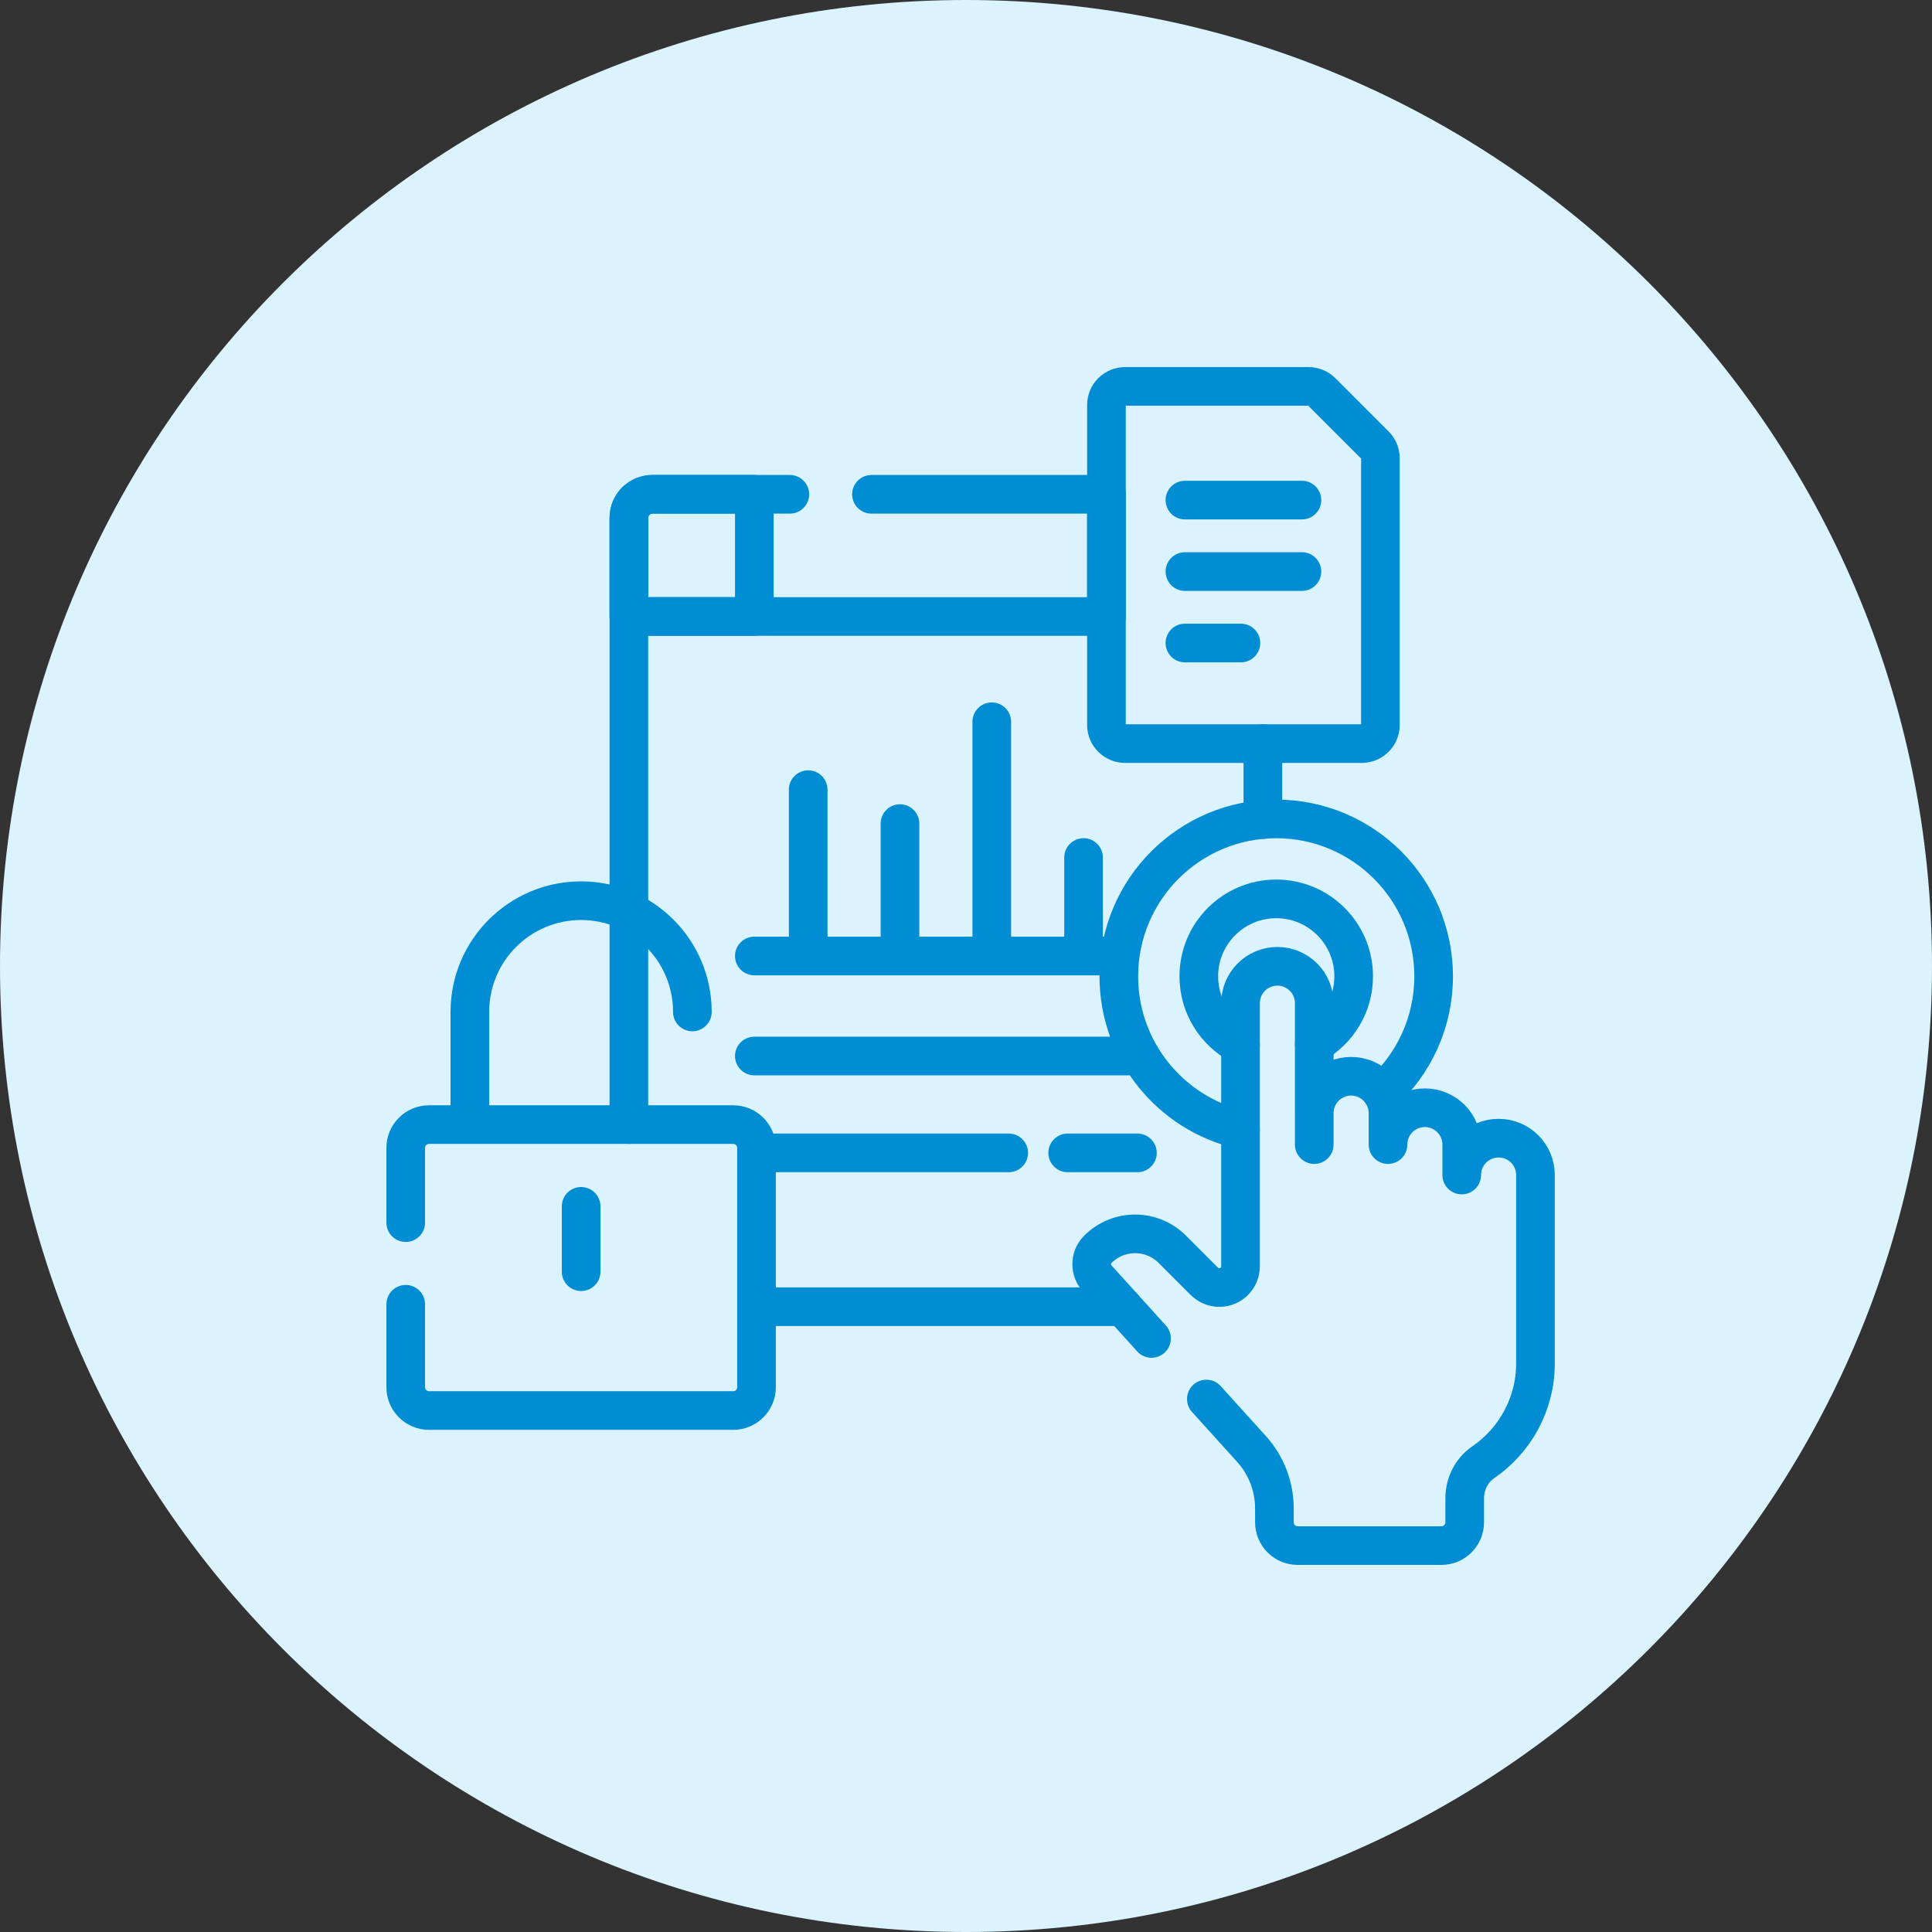 <svg width="100" height="100" viewBox="0 0 100 100" fill="none" xmlns="http://www.w3.org/2000/svg">
<rect x="0" y="0" width="100" height="100" fill="#333333" stroke="none"/>
<path d="M50 100C77.614 100 100 77.614 100 50C100 22.386 77.614 0 50 0C22.386 0 0 22.386 0 50C0 77.614 22.386 100 50 100Z" fill="#DBF3FF"/>
<path d="M32.551 31.91H57.269V25.585H45.107M32.551 31.91V58.208M32.551 31.91V26.792C32.551 26.125 33.091 25.585 33.758 25.585H40.882M65.366 42.418V38.489M39.157 67.635H58.117" stroke="#008DD3" stroke-width="2" stroke-miterlimit="10" stroke-linecap="round" stroke-linejoin="round"/>
<path d="M52.211 59.673H39.157M58.873 59.673H55.263M39.044 54.659H58.873M39.044 49.482H57.843M41.832 40.872V49.482M46.583 42.629V49.482M51.334 37.358V49.482M56.085 44.386V49.482M35.837 52.378C35.837 49.197 33.259 46.62 30.079 46.62C26.898 46.62 24.32 49.197 24.32 52.378V58.209H35.837M21 67.509V71.802C21 72.468 21.541 73.009 22.207 73.009H37.95C38.617 73.009 39.157 72.468 39.157 71.802V59.416C39.157 58.749 38.617 58.209 37.95 58.209H22.207C21.541 58.209 21 58.749 21 59.416V63.284M30.079 65.822V62.44M61.331 25.885H67.388M61.331 29.584H67.388M61.331 33.282H64.229M71.529 56.57C73.173 55.08 74.205 52.928 74.205 50.534C74.205 46.035 70.557 42.387 66.058 42.387C61.558 42.387 57.91 46.035 57.91 50.534C57.91 54.398 60.6 57.631 64.209 58.469M33.784 25.585C33.103 25.585 32.55 26.137 32.55 26.818V31.91H39.044V25.585H33.784ZM67.73 20H58.234C57.978 20 57.733 20.102 57.551 20.283C57.37 20.464 57.269 20.71 57.269 20.966V37.523C57.269 37.779 57.37 38.025 57.551 38.206C57.733 38.387 57.978 38.489 58.234 38.489H70.484C70.74 38.489 70.986 38.387 71.167 38.206C71.348 38.025 71.45 37.779 71.45 37.523V23.721C71.45 23.594 71.425 23.468 71.377 23.351C71.328 23.234 71.257 23.127 71.167 23.038L68.413 20.283C68.323 20.193 68.216 20.122 68.099 20.073C67.982 20.025 67.856 20 67.73 20Z" stroke="#008DD3" stroke-width="2" stroke-miterlimit="10" stroke-linecap="round" stroke-linejoin="round"/>
<path d="M68.025 54.026C69.243 53.338 70.066 52.033 70.066 50.535C70.066 48.321 68.272 46.526 66.058 46.526C63.844 46.526 62.05 48.321 62.05 50.535C62.05 52.081 62.926 53.422 64.209 54.091" stroke="#008DD3" stroke-width="2" stroke-miterlimit="10" stroke-linecap="round" stroke-linejoin="round"/>
<path d="M62.441 72.414L64.779 75C65.541 75.841 65.962 76.936 65.962 78.07L65.963 78.793C65.963 79.46 66.503 80 67.17 80H74.606C75.273 80 75.813 79.46 75.813 78.793V77.548C75.813 76.808 76.164 76.103 76.774 75.685C78.405 74.567 79.475 72.692 79.475 70.565V60.819C79.475 59.765 78.621 58.911 77.567 58.911C76.513 58.911 75.659 59.765 75.659 60.819V59.244C75.659 58.19 74.804 57.336 73.75 57.336C72.696 57.336 71.842 58.19 71.842 59.244V57.615C71.842 56.561 70.988 55.707 69.934 55.707C68.88 55.707 68.025 56.561 68.025 57.615V51.924C68.025 50.87 67.171 50.016 66.117 50.016C65.063 50.016 64.209 50.87 64.209 51.924V65.546C64.209 65.699 64.177 65.849 64.116 65.989C64.054 66.128 63.965 66.253 63.852 66.356C63.74 66.458 63.608 66.537 63.463 66.585C63.319 66.634 63.166 66.652 63.015 66.639C62.748 66.616 62.502 66.487 62.312 66.297L60.678 64.662C59.609 63.594 57.874 63.599 56.813 64.678C56.395 65.103 56.407 65.789 56.828 66.21L59.602 69.277M68.026 57.615V59.244" stroke="#008DD3" stroke-width="2" stroke-miterlimit="10" stroke-linecap="round" stroke-linejoin="round"/>
</svg>
